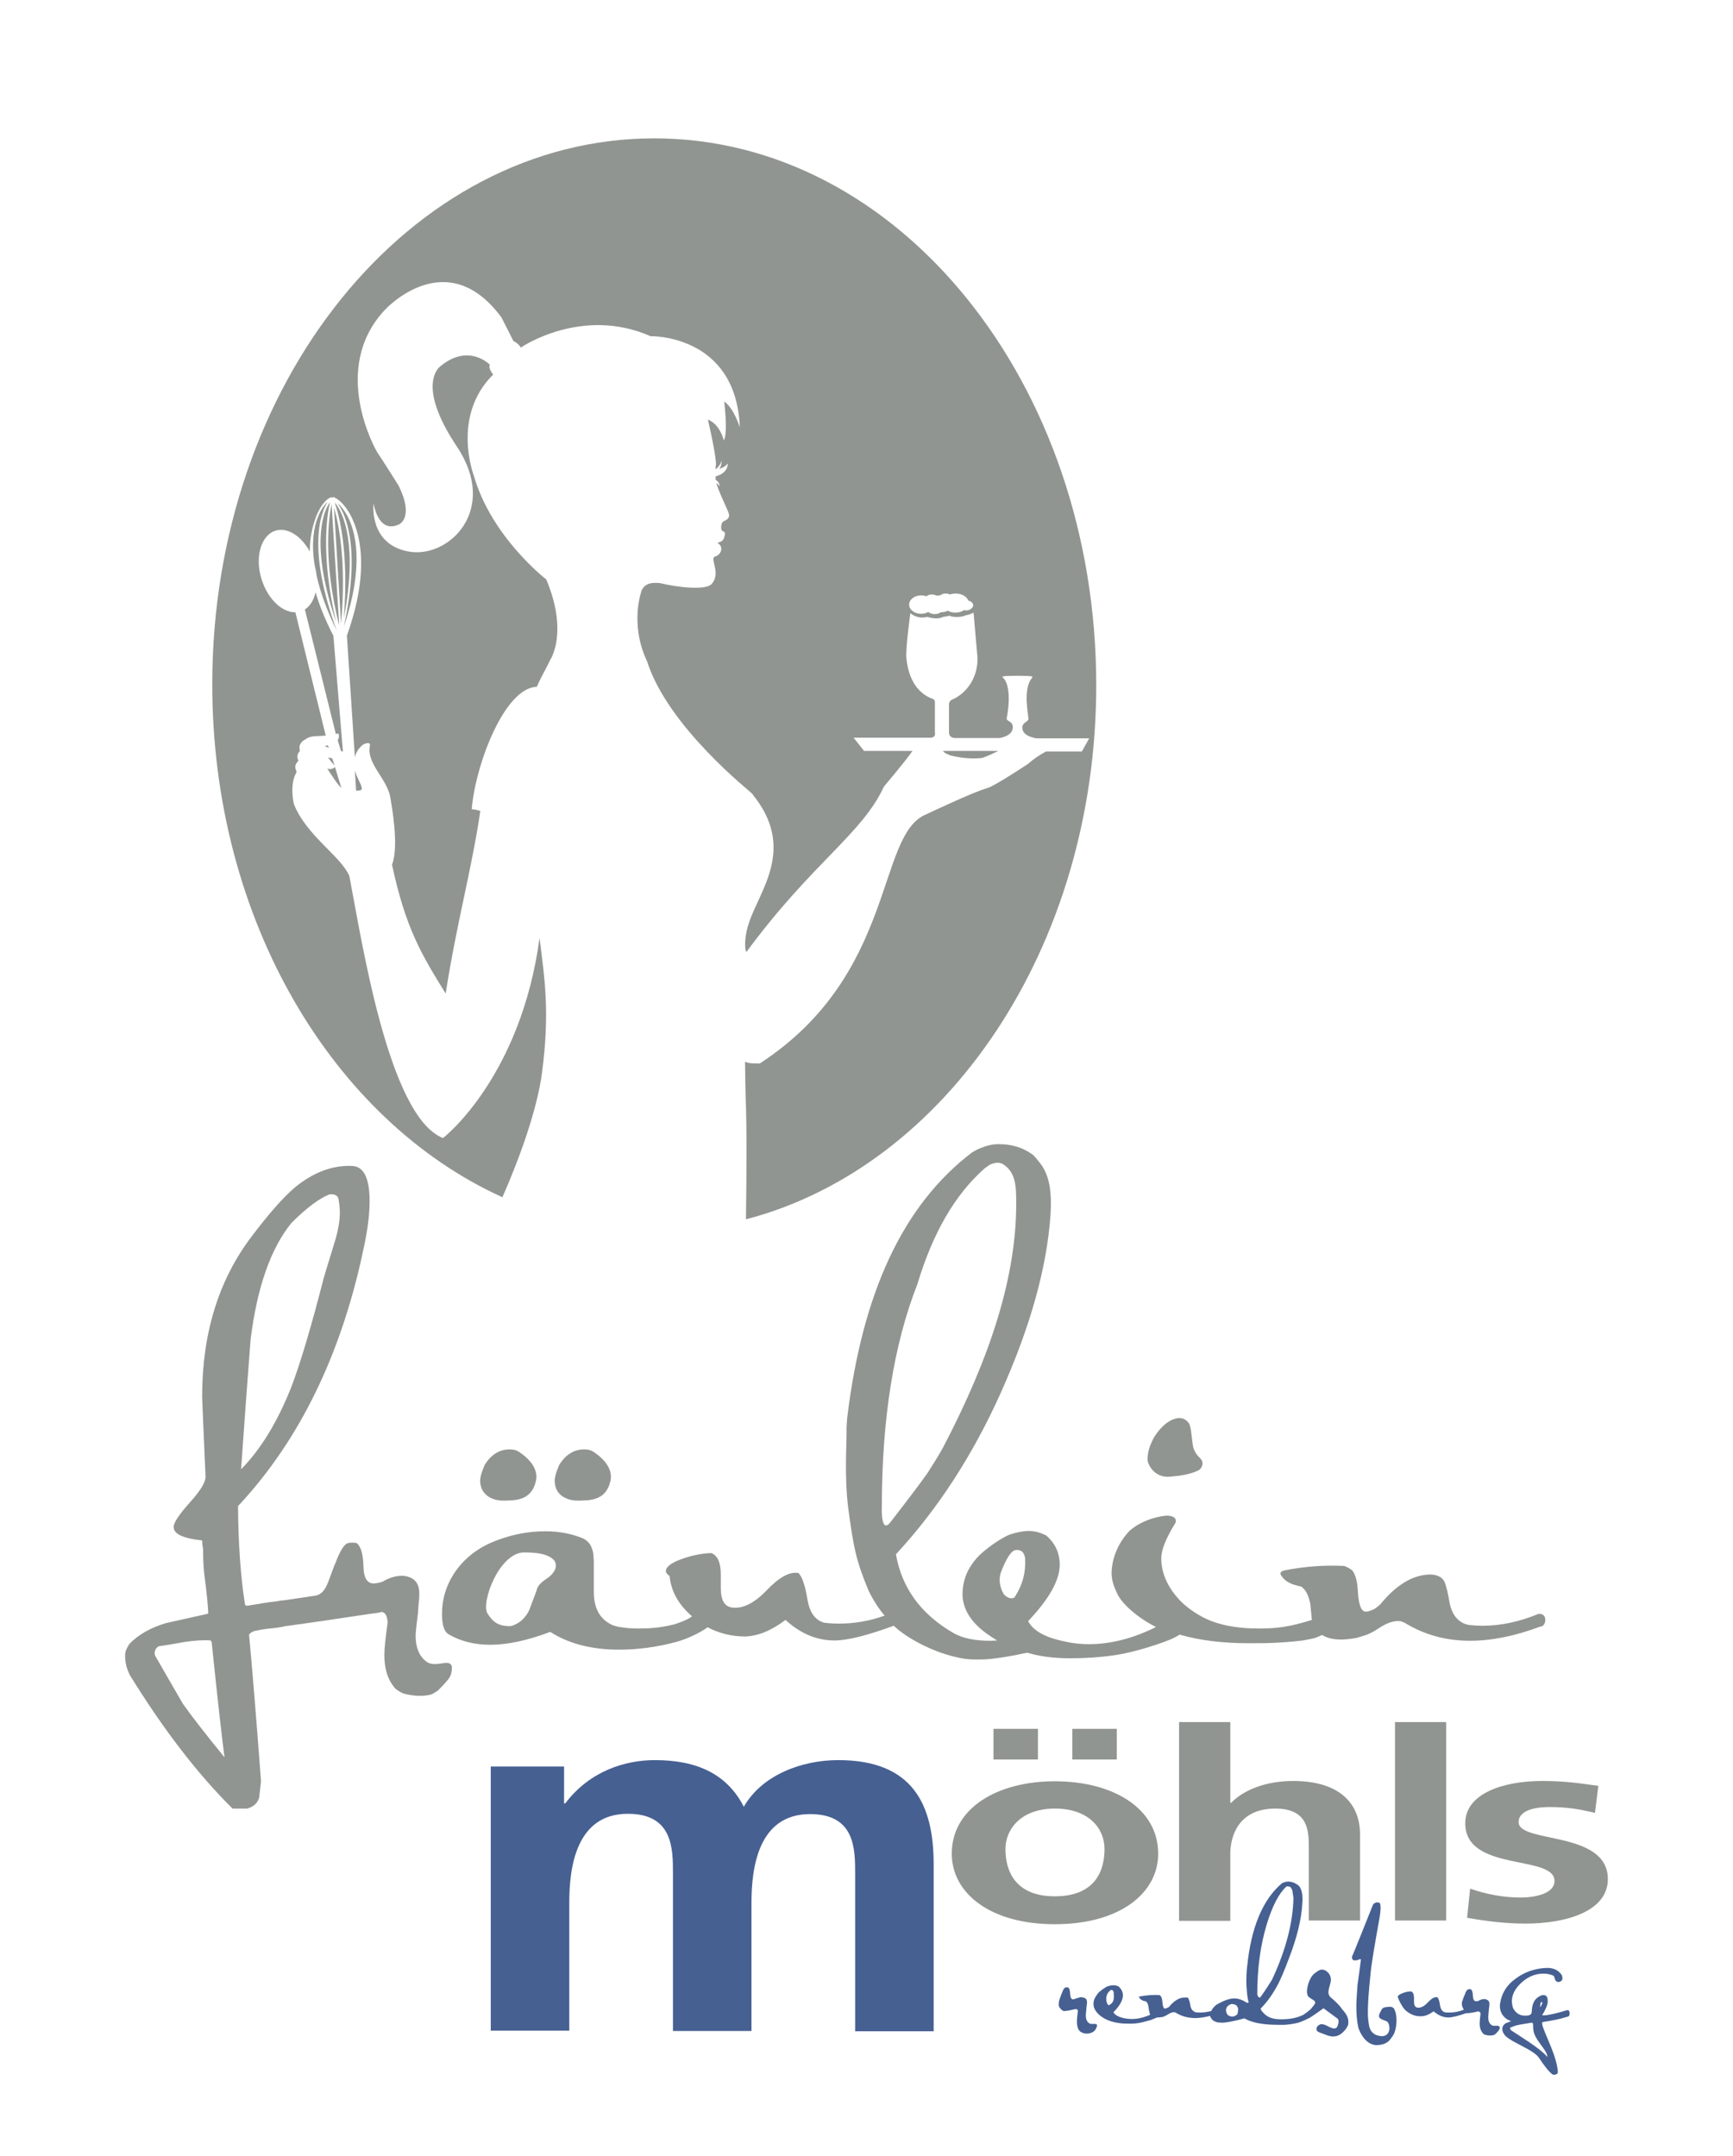 <svg xmlns="http://www.w3.org/2000/svg" xmlns:xlink="http://www.w3.org/1999/xlink" id="Ebene_1" x="0px" y="0px" viewBox="0 0 565 702.8" style="enable-background:new 0 0 565 702.8;" xml:space="preserve"><style type="text/css">	.st0{fill:#466092;}	.st1{fill:#919591;}</style><g>	<path class="st0" d="M357,659.8c-0.1,0-0.3,0-0.5,0c-0.2,0-0.4,0-0.6,0c-0.4,0-0.7-0.1-0.9-0.3c-0.7-0.5-1-1.4-1-2.5  c0-0.3,0.1-1.1,0.2-2.3c0-0.2,0-0.5,0.1-0.9c0-0.4,0.1-0.7,0.1-1c0-0.7-0.2-1.2-0.7-1.4c-0.3-0.2-0.7-0.2-1-0.3  c-0.5-0.2-2.5,0.7-2.8,0.7c-0.6,0-0.9-0.5-1-1.6c0-1.3-0.3-2.1-0.7-2.3c-0.5-0.1-0.8,0-1,0.1c-0.3,0.2-0.7,0.8-1,1.8  c-0.2,0.3-0.4,1-0.8,2.1c-0.1,0.2-0.4,1.8-0.1,2.3c0.4,0.7,1.1,1.4,1.6,1.4c0.8,0,1.9-0.2,3.5-0.6c1.1-0.1,0.9,0.3,1,0.7  c-0.2,1.5-0.3,2.6-0.3,3.2c0,1.6,0.3,3,1.4,3.6s2.4,0.6,3.5,0.1s1.4-1.4,1.5-1.7c0.1-0.3,0.2-0.5,0.2-0.7  C357.6,660,357.4,659.8,357,659.8z"></path>	<path class="st0" d="M434.5,651.7c-0.9-0.6-1.4-1.3-1.4-2.2c0-0.4,0.1-1.1,0.4-2.1s0.4-1.6,0.4-2.1c0-0.6-0.2-1.2-0.5-1.7  c-0.7-1-1.5-1.5-2.5-1.5c-0.3,0-0.7,0-2.3,1.2c-2,1.6-2.5,5.1-2.5,5.8c0,0.6,0.1,1.1,0.3,1.6c0.2,0.3,0.6,0.6,1.4,1.1  c0.7,0.3,1,0.7,1,1.2c-0.2,0.4-0.7,1.1-1.4,1.9c-0.1,0.2-1.9,1.6-2.6,2c-2.5,1.2-5.1,1.4-7.2,1.4c-1.4,0-2.6-0.2-3.6-0.6  c-0.7-0.3-1.5-0.8-2.1-1.5c-0.6-0.6-0.9-1.1-0.9-1.4c2.2-2.2,4-4.8,5.6-7.8c0.9-1.7,2.1-4.5,3.6-8.5c2.6-6.7,4.1-12.7,4.4-18.1  c0.2-2.7-0.2-4.6-1.2-5.7c-1.2-0.9-2.3-1.3-3.4-1.3c-0.7,0-1.3,0.2-2,0.5c-6.3,5.3-10.1,14.4-11.4,27.2c-0.1,0.5-0.4,4.3-0.2,6.7  s0.2,3,0.7,5.1c-0.2,0-0.3,0-0.6,0c-1.4-0.9-2.7-1.4-4.1-1.4c-1.6,0-3.5,0.7-5.9,2.1c-0.8,0.7-1.3,1.3-1.6,2  c-1.2,0.3-2.4,0.5-3.6,0.5c-0.5,0-1,0-1.5-0.1c-0.9-0.3-1.5-1-1.7-2.1c-0.2-1.4-0.5-2.3-0.9-2.7c-0.3,0-0.7,0-1,0  c-1.7,0-3.4,1-5.1,3.1c-0.6,0.3-1,0.5-1.3,0.5c-0.4,0-0.7-0.6-0.8-1.9c-0.1-1.4-0.4-2.2-1-2.5c-1.9-0.1-3.9,0-6.1,0.4  c-0.2,0-0.4,0.1-0.6,0.1c0.2,0.6,0.6,1,1.3,1.3c0.2,0.1,0.5,0.2,0.9,0.2c0.5,0.3,0.8,0.9,0.9,1.7c0.1,0.7,0.4,2.5,0.6,2.7  c-2,0.9-4,1.4-6,1.4c-0.9,0-1.8-0.1-2.7-0.3c-1.7-0.4-2.8-1-3.3-1.9c2.1-2.1,3.1-4,3.1-5.5c0-1.1-0.5-2.1-1.4-2.9  c-0.6-0.3-1.1-0.4-1.7-0.4c-0.5,0-1.1,0.1-1.8,0.3c-0.7,0.2-2.9,1.8-3.3,2.4c-0.5,0.7-0.9,1.3-1.1,1.8s-0.3,1.1-0.3,1.6  c0,1.4,0.8,2.7,2.3,3.9c1.3,1,2.9,1.7,4.7,2.1c1.1,0.2,2.2,0.4,3.5,0.4c1.2,0,2.6,0.1,4.3-0.2c1.2-0.2,4-1,4-1s1.1-0.5,1.7-0.7  c0,0,0.1,0,0.1-0.1c0,0,0.1,0,0.1,0c0.4,0,0.9,0,1.4-0.1c0.5,0,1.2-0.3,2.2-0.9c0.9-0.6,1.6-0.8,2.3-0.7c2,1.3,4.2,1.9,6.6,1.9  c1.5,0,3.1-0.3,4.8-0.7c0.1,0.4,0.4,0.8,0.7,1.2c0.7,0.7,1.7,1,3.2,1s3.9-0.5,7.3-1.4c1.6,0.9,3.6,1.5,6,1.8  c1.3,0.2,3.1,0.3,5.5,0.3c0.3,0,1.4,0,1.6,0c1.4-0.1,2.9-0.3,4.5-0.7c1.1-0.3,3.5-1.5,3.5-1.5c0.7-0.3,4.7-3.2,4.7-3.2l4.6,3.4  c0.2,0.2,0.3,0.5,0.3,0.9c0,0.4-0.1,0.9-0.3,1.4s-0.4,0.7-0.6,0.8c-0.2,0.1-0.4,0.1-0.5,0.1c-0.4,0-1.1-0.2-2-0.7  c-0.9-0.5-1.6-0.7-2-0.7c-0.2,0-0.3,0-0.4,0c-0.3,0.1-0.9,0.3-1.3,1c-0.2,0.6-0.1,1.1,0.3,1.4c0.1,0,0.5,0.2,0.6,0.3  c0.4,0.1,1.1,0.4,1.9,0.7c1,0.4,1.8,0.6,2.4,0.6c1.1,0,2.1-0.3,3-1.1c0.8-0.7,1.4-1.3,2-2.6c0.1-0.4,0.1-0.7,0.1-1.1  c0-1.3-0.7-2.7-2-4C436.9,653.9,435.7,652.8,434.5,651.7z M361.4,653.7c-0.5-0.3-1-1.9-0.6-3.1c0.3-1.1,1.3-1.9,1.5-1.9  c0.4,0,0.7,0.3,0.8,0.8c0,0.7,0.2,2-0.2,2.9S361.4,653.8,361.4,653.7z M402.4,657.3c-0.5,0.2-1.5,0.1-2.1-0.4  c-0.4-0.4-0.6-1.2-0.6-1.5c0-1,0.6-1.7,1.8-2.1c0.6,0,1.5,0.2,1.8,0.7c0.3,0.5,0.5,0.8,0.3,1.8S403.5,656.7,402.4,657.3z   M409.9,650.2c0-8.4,1-16,3.1-22.9c1.8-5.9,3.9-10,6.4-12.3c0.2-0.1,0.6,0,1.2,0.1c0.4,0.4,0.7,0.9,0.8,1.6  c0.1,0.7,0.2,1.4,0.3,2.1c-0.2,8.1-2.5,17-7,26.6c-2,3.2-3.3,5.1-3.9,5.8C410.4,651.3,410.1,650.9,409.9,650.2z"></path>	<path class="st0" d="M453.1,654.2c-0.3,0-0.8,0.1-1.7,0.2c-0.4,0.1-0.8,0.4-1,0.8s-0.5,0.9-0.7,1.4c-0.1,0.2-0.1,0.5-0.1,0.7  c0,0.5,0.4,0.8,1.1,1.1c0.9,0.3,1.5,0.6,1.6,0.7c0.5,0.5,0.7,1.3,0.7,2.4c-0.3,2-1.6,2.3-2.6,2.3c-0.4,0-1.5-0.3-1.8-0.4  c-2.3-1.2-2.2-2.9-2.5-4.7c-0.3-2-0.1-6.6,0.3-10.8c0.4-4,0.6-6.7,0.9-8.1c0.5-3.9,2.3-13.5,2.5-14.8s0.3-2.2,0.3-2.8  c0-0.5,0-0.9-0.1-1.4c-0.1-0.5-0.5-0.7-1.3-0.6c-0.6,0.2-0.9,0.4-1.1,0.8c-1.4,3.5-6.6,16.6-6.8,16.8c-0.1,0.9,0.2,1.3,1,1.3  c0.4,0,0.9-0.1,1.5-0.4c0.2,0,0.4,0,0.4,0.1c-0.5,3.6-0.8,6.3-1.1,8.1c-0.2,3-0.4,5.4-0.4,7.1c0,2.7,0.2,5.1,0.7,7.2  c0.1,0.2,1.6,5,5.5,5.5c0,0,3.2,0.3,4.8-1.8c0.6-0.8,1.2-1.5,1.4-2.2c0.5-1.3,0.7-2.7,0.7-4.1c0-1.6-0.3-2.9-0.9-3.9  C454.1,654.4,453.7,654.2,453.1,654.2z"></path>	<path class="st0" d="M488.2,660.4c-0.1,0-0.3,0-0.5,0c-0.2,0-0.4,0-0.6,0c-0.4,0-0.7-0.1-0.9-0.3c-0.7-0.5-1-1.4-1-2.5  c0-0.3,0.1-1.1,0.2-2.3c0-0.2,0-0.5,0.1-0.9c0-0.4,0.1-0.7,0.1-1c0-0.7-0.2-1.2-0.7-1.4c-0.3-0.2-0.7-0.3-1-0.3  c-0.6,0-1.3,0.2-1.9,0.6c-0.3,0.1-0.6,0.1-0.8,0.1c-0.6,0-0.9-0.5-1-1.6c0-1.3-0.3-2.1-0.7-2.3c-0.5-0.1-0.8,0-1,0.1  c-0.3,0.2-0.7,0.8-1,1.8c-0.2,0.3-0.4,1-0.8,2.1c-0.1,0.2-0.1,0.5-0.1,0.8c0,0.4,0.1,0.8,0.4,1.4c0.1,0.2,0.2,0.4,0.2,0.5  c-1.6,0.6-3.1,0.9-4.7,0.9c-0.5,0-1,0-1.4-0.1c-0.9-0.2-1.4-1-1.6-2.2c-0.2-1.5-0.5-2.3-0.9-2.7c-0.8-0.2-1.9,0.4-3.1,1.7  c-1.2,1.3-2.3,1.8-3.3,1.7c-0.8-0.1-1.2-0.7-1.2-1.9c0-0.2,0-0.4,0-0.7c0-0.3,0-0.5,0-0.6c0-1.1-0.3-1.8-0.9-2.1  c-1,0-1.9,0.2-2.9,0.6c-1,0.4-1.5,0.8-1.5,1.2c0,0.2,1.3,3.4,2.8,4.6c1.5,1.2,3.1,1.8,4.9,1.7c1.2,0,2.6-0.6,4-1.6  c1.5,1.3,3.1,2,4.8,2c1.2,0,3.2-0.5,5.8-1.4c0.1,0,0.2,0,0.3,0c0.8,0,2.1-0.2,3.6-0.6c0.5,0.1,0.7,0.3,0.8,0.7  c-0.2,1.5-0.3,2.6-0.3,3.2c0,1.6,0.5,2.8,1.4,3.6c1.4,0.5,2.5,0.5,3.5,0.1c0.9-0.8,1.4-1.4,1.5-1.7c0.1-0.3,0.2-0.5,0.2-0.7  C488.8,660.6,488.6,660.4,488.2,660.4z"></path>	<path class="st0" d="M511.6,655.6c-0.2-0.2-0.3-0.3-0.6-0.3c-3.7,1.1-6.2,1.7-7.7,1.7c-0.2,0-0.4,0-0.5,0c0-0.1,0.2-0.5,0.6-1.1  c0.8-1.5,1.2-2.6,1.2-3.4c0-0.7,0-2.1-1.4-2.1c-0.4,0-0.8,0.1-1.3,0.4c-1.7,0.9-2.4,2.5-2.5,4.9c0,1.4-1.3,1.4-2.1,1.4  c-0.4,0-0.8,0-1.2-0.1c-0.7-0.2-1.3-0.5-1.9-1.1c-0.6-0.6-1-1.3-1.1-2c-0.1-0.5-0.2-0.9-0.2-1.4c0-1.8,0.7-3.5,2.1-5.1  c2.3-2.6,5.1-4,8.2-4c1.1,0,2.1,0.2,3.1,0.6c0.2,0.1,0.4,0.3,0.5,0.7c0.2,1.1,0.8,1.6,1.6,1.4c1-0.3,1.2-1,0.8-2.2  c-1.2-1.8-3.1-2.6-5.9-2.3c-3.4,0.3-6.4,1.4-9.1,3.4c-3,2.1-4.6,4.8-5.1,8c-0.1,0.3-0.1,0.6-0.1,0.9c0,1.8,0.7,3.2,2.2,4.3  c0.7,0.4,1.1,0.6,1.5,0.7c-0.5,0.2-1.1,0.4-1.6,0.6c-0.5,0.2-0.9,0.6-1.2,1.2c-0.1,0.3-0.1,0.5-0.1,0.8c0,0.8,0.4,1.6,1.1,2.3  c2.5,2.3,9,4.4,10.8,7c1.9,2.9,3.4,4.7,4.5,5.5c0.3,0.1,0.7,0.1,1,0c0.4-0.1,0.7-0.4,0.7-0.8c-0.3-6.2-6.4-16-4.9-16.3  c0.3-0.1,1.4-0.2,3.9-0.7c1.6-0.3,3-0.7,4.3-1.1c0.3-0.1,0.5-0.3,0.5-0.7C511.8,656.1,511.7,655.9,511.6,655.6z M502.7,652.7  c0.1,0,0.1,0.1,0.1,0.3c0,0.3-0.2,0.7-0.7,1.4C502.2,653.1,502.3,652.5,502.7,652.7z M504.5,670.6c-2.3-2.9-10.6-7.8-11.8-8.7  c-0.2-0.2-0.3-0.3-0.3-0.5c-0.2-0.4,0.1-0.5,0.3-0.5c0.8-0.4,1.8-0.7,3-0.9c1.2-0.2,2.4-0.4,3.6-0.6c0.3,0,0.4,0.1,0.5,0.4  c0,1,0.1,1.6,0.1,1.8C500.2,665.1,504.4,668.1,504.5,670.6z"></path></g><path class="st0" d="M273.3,573.8c-12,0-24.9,4.9-30.8,15.2c-5.5-10.7-15.3-15.2-29-15.2c-9.6,0-21.2,3.5-29.2,14.1h-0.4v-12h-23.9 v86.1h25.6v-41.8c0-11.2,2.1-28.9,19.1-28.9c14.7,0,14.7,11.4,14.7,19.4v51.4H245v-41.8c0-11.2,2.1-28.9,19.1-28.9 c14.7,0,14.7,11.4,14.7,19.4v51.4h25.6v-54.4C304.4,588.3,297.6,573.8,273.3,573.8"></path><path class="st1" d="M349.6,563.6h14.5v10h-14.5V563.6z M343.9,618.2c12.8,0,16.2-7.9,16.2-15.4c0-6.8-5.2-13.2-16.2-13.2 c-10.9,0-16.1,6.6-16.1,13.2C327.8,610.2,331.2,618.2,343.9,618.2 M338.4,573.6h-14.5v-10h14.5V573.6z M343.9,580.7 c19.1,0,33.7,8.9,33.7,23.6c0,12.8-12.4,23-33.7,23c-21.2,0-33.6-10.2-33.6-23C310.3,589.6,324.9,580.7,343.9,580.7"></path><path class="st1" d="M384.4,561.4h16.7v26.3h0.3c4.2-4.3,11.5-7.1,20.2-7.1c15.2,0,21.8,7.4,21.8,17.4v28.1h-16.7v-23.7 c0-5.4-0.1-12.8-10.9-12.8c-12.1,0-14.7,9.1-14.7,14.8v21.8h-16.7V561.4z"></path><rect x="454.8" y="561.4" class="st1" width="16.7" height="64.7"></rect><path class="st1" d="M520,591c-5.1-1.2-8.9-1.9-15-1.9c-4.5,0-9.9,1.1-9.9,4.9c0,7.1,29.1,2.6,29.1,18.6c0,10.4-13.4,14.5-26.9,14.5 c-6.4,0-12.9-0.8-19-1.9l1-9.5c5.2,1.8,10.7,2.9,16.5,2.9c4.2,0,11-1.1,11-5.4c0-8.7-29.1-2.8-29.1-18.8c0-9.6,12.1-13.8,25.2-13.8 c7.9,0,13,0.9,18.2,1.6L520,591z"></path><g>	<path class="st1" d="M163.7,489.2c4.2,0,9.5,0.1,11-6.3c0.9-3.7-1.7-7-5.2-9.4c-1-0.7-2-1-3.3-1c-3.4,0-6.1,1.7-8.2,5.1  c-1,2.4-1.7,4.4-1.4,6C157.2,488.3,161.9,489.2,163.7,489.2z"></path>	<path class="st1" d="M188,489.2c4.2,0,9.5,0.1,11-6.3c0.9-3.7-1.7-7-5.2-9.4c-1-0.7-2-1-3.3-1c-3.4,0-6.1,1.7-8.2,5.1  c-1,2.4-1.7,4.4-1.4,6C181.4,488.3,186.2,489.2,188,489.2z"></path>	<path class="st1" d="M503.7,527.3c-0.3-0.9-1.3-1.4-2.3-1.1c-6.1,2.5-12.1,3.8-18.1,3.8c-1.3,0-2.6-0.1-3.9-0.2  c-0.4,0-1.6-0.3-1.8-0.4c-2.7-1.1-4.3-3.4-5-6.9c-0.5-3-1-5.3-1.7-6.9c-1-2-3.4-2.3-4.5-2.3c-5.6,0-11,3.2-16.3,9.6  c-0.2,0.3-1.5,1.3-1.8,1.5c-1.3,0.7-2.3,1-3,1c-1.5,0-2.3-2.1-2.6-6.4c-0.1-2.9-0.6-5.1-1.5-6.6c-0.5-0.9-2.7-1.9-3.1-1.9  c-6-0.3-12.4,0.1-19.1,1.4c-2,0.4-1.6,1.3-1.3,1.7c0.8,1.3,1.9,2.1,3.5,2.8c1.5,0.5,2.3,0.7,3,0.8c1.6,1.1,2.5,3.1,3,5.8  c0.2,1.7,0.3,3.4,0.5,5.1c-7.1,2.2-11.1,2.8-17.2,2.8c-2.6,0-9.1-0.1-14.9-2.2c-5.2-1.8-9.7-5.5-11.4-7.5  c-3.7-4.1-5.6-8.6-5.6-13.2c0-2.7,1.5-6.5,4.6-11.5c0.2-0.4,0.7-2.3-2.7-2.4c-1.3,0-7.7,0.9-12.3,5c-5.7,6.1-5.8,12.6-5.8,13.8  c0,1.8,0.5,3.8,1.6,6.1c1.9,4.8,9.4,9.8,12.9,11.4c-7.4,3.7-14.7,5.6-21.9,5.6c-3.1,0-6.1-0.4-8.9-1.1c-5.8-1.3-9.4-3.5-10.9-6.4  c6.8-7.2,10.3-13.3,10.3-18.4c0-3.8-1.5-7.1-4.5-9.6c-1.9-0.9-3.7-1.4-5.6-1.4c-1.8,0-3.8,0.4-6,1.1c-2.2,0.7-8.5,4.8-11.1,7.9  c-1.9,2.2-3,4.3-3.6,6.1c-0.6,1.8-0.9,3.6-0.9,5.4c0,4.8,2.6,9.1,7.8,12.9c1.1,0.8,2.3,1.6,3.5,2.3c-0.8,0-1.5,0.1-2.2,0.1  c-5,0-9-0.8-12-2.5c-10.6-6.1-16.9-14.7-18.8-25.7c13.7-14.8,25.1-32.4,34.2-52.7c9.6-21.4,15-40.7,16.2-58  c0.5-7.9-0.5-13.1-3.4-16.8c-0.3-0.3-1.6-2.1-2.2-2.6c-3.7-2.8-7.5-3.6-11.4-3.6c-2.2,0-4.2,0.6-6.1,1.4c-0.4,0.1-2.2,1.1-2.5,1.3  c-22.6,17.2-35.8,45.9-40.7,86.6c0,0.6-0.3,2.9-0.2,4.7c0,4.6-0.7,14.5,0.5,24.3c1.8,13.6,2.7,17.7,6.7,27.3  c1.4,2.9,3.1,5.6,5.2,8.1c-5,1.8-10,2.6-14.9,2.6c-1.7,0-3.3-0.1-4.8-0.3c-2.9-0.8-4.7-3.3-5.4-7.3c-0.8-4.9-1.8-7.8-3-8.9  c-2.8-0.5-6.2,1.3-10.2,5.5c-4,4.2-7.7,6.1-11.1,5.8c-2.7-0.2-4-2.3-4-6.4c0-0.5,0-1.3,0-2.3c0-1,0-1.7,0-2.1c0-3.8-1-6.2-3.1-7  c-3.2,0.1-6.5,0.8-9.8,2c-3.3,1.2-5,2.5-5,3.9c0,0.5,0.4,1,1.2,1.6c0.5,5,2.9,9.3,7.3,13.1c-1.2,1.2-5.6,2.6-5.6,2.6  c-5.1,1.3-8.8,1.4-12.1,1.4c-2.2,0-4.3-0.2-6.5-0.6c-0.3-0.1-1.6-0.4-1.9-0.6c-4-1.9-5.9-5.5-5.9-10.8c0-1,0-2.6,0-4.6  c0-2,0-3.6,0-4.6c0-0.8,0-1.5-0.1-2.2c0-0.4-0.1-0.8-0.1-1.2c0,0-0.3-1.7-1.1-2.9s-2.2-1.9-2.3-1.9c-3.6-1.5-7.7-2.3-12.2-2.3  c-5.4,0-10.8,1-16.2,3.1c-6,2.3-10.6,6-13.8,11c-2.5,4-3.7,8.3-3.7,12.8c0,3.6,0.7,5.9,2.2,6.7c3.9,2.3,8.5,3.4,13.5,3.4  c5.7,0,12.2-1.4,19.6-4.2c5.9,3.8,13.4,5.8,22.4,5.8c6,0,12.1-0.8,18.2-2.4c4.1-1,8.9-3.5,10.7-4.9c3.8,2,7.9,3,12.2,3  c4.1-0.1,8.6-1.9,13.2-5.4c4.9,4.5,10.2,6.7,16,6.7c4.1,0,10.6-1.6,19.3-4.8c0,0,0.1,0.1,0.1,0.1c3.6,3.5,11.7,8.1,19.7,10  c4,1,5.7,0.9,8.7,0.9c3.5,0,9.9-1.1,15-2.2c0.7,0.2,1.5,0.4,2.3,0.6c3.5,0.8,7.4,1.2,11.5,1.2c3.2,0,10.6-0.1,17.6-1.5  c7.7-1.6,14.9-4.4,15.9-4.9c1-0.5,1.8-0.9,2.4-1.3c6.6,1.9,14.1,2.8,22.4,2.8c5.8,0,10,0,17.8-0.9c2.9-0.6,3.5-0.5,5.8-1.6  c0.1-0.1,0.3-0.1,0.4-0.2c1.6,1,3.7,1.5,6.3,1.5c1.3,0,3-0.2,4.8-0.5c2.7-0.8,4.1-1,7.3-3.1c2.6-1.8,5-2.6,7.1-2.4  c0.2,0,1.1,0.4,1.4,0.5c6.5,4,13.6,5.9,21.4,5.9c6.9,0,14.5-1.5,22.8-4.6C503.4,530.3,504.1,528.7,503.7,527.3z M181.2,510.9  c-0.1,0.4-0.2,0.7-0.4,1.1c-0.5,0.9-1.3,1.8-2.5,2.6c-2,1.3-3.1,2.5-3.3,3.7c-0.8,2.3-1.7,4.5-2.5,6.7c-1.2,2.4-2.8,3.9-5,4.8  c-0.6,0.3-1.4,0.4-2,0.3c-3.5-0.2-4.9-1.6-6.5-4c-2.4-3.5,3.9-20.5,12.3-20c4.4,0,7.5,0.7,9.2,2.4c0.4,0.4,0.6,0.9,0.7,1.5  C181.2,510.2,181.2,510.7,181.2,510.9z M287.5,491.5c0-28.7,3.8-53,11.6-72.9c5-16.6,12.2-29.1,21.8-37.6c0.3-0.2,1.3-1,1.8-1.3  c1.1-0.5,3-1.1,4.4-0.1c3.9,2.5,4.2,6.8,4.2,12c0.2,24.8-8.7,51.3-23.8,80.2c-0.8,1.6-4.3,7.2-5.1,8.4  c-5.2,7.3-11.9,15.7-11.9,15.8C287.1,500.6,287.5,491.5,287.5,491.5z M326.4,512.4c2.9-7.5,4.6-7.1,5.2-7.1c1.5,0,2.3,0.9,2.6,2.6  c0.3,4.6-0.8,8.8-3.4,12.8c-1.1,0.9-2.9-0.1-3.6-1.1C326.3,518.1,325.3,515.2,326.4,512.4z"></path>	<path class="st1" d="M145.5,542.1c-0.3,0-0.9,0.1-1.7,0.2c-0.8,0.1-1.5,0.2-1.9,0.2c-1.3,0-2.3-0.3-3-0.9c-2.3-1.8-3.4-4.6-3.4-8.4  c0-1,0.3-3.6,0.8-7.6c0-0.6,0.1-1.6,0.2-3c0.2-1.4,0.2-2.5,0.2-3.2c0-2.3-0.8-3.9-2.3-4.8c-1-0.6-2.2-0.9-3.4-0.9  c-2.1,0-4.2,0.7-6.4,2c-1.1,0.3-2.1,0.5-2.8,0.5c-2.1,0-3.2-1.8-3.3-5.4c-0.1-4.3-0.9-6.8-2.3-7.8c-1.6-0.2-2.6-0.1-3.3,0.3  c-1,0.7-2.2,2.7-3.4,5.9c-0.5,1-1.3,3.4-2.6,6.8c-1.3,3.3-2.9,4-4.2,4.2c-3.4,0.5-7.2,1.1-10.1,1.5c-0.6,0-1.3,0.1-2.2,0.3  c-1.5,0.2-2.5,0.3-2.5,0.3s-3.9,0.6-7.4,1.2c-0.2-0.1-0.4-0.1-0.6-0.3c-1.5-9.4-2.2-20.2-2.3-32.2c20.2-21.6,34-50,41.2-85.2  c1.1-5.3,1.7-10,1.7-14.2c0-7.5-1.9-11.3-5.6-11.5c-6.5-0.3-12.9,2.1-19,7.2c-3.6,3.1-8.2,8.3-13.8,15.7  c-10.8,14.2-16.2,31.6-16.2,52.3c0,1,0.4,9.7,1.1,26c0.1,1.8-1.6,4.6-5.1,8.5c-3.5,3.9-5.3,6.6-5.3,8c0,2.3,3.1,3.7,9.3,4.4  c0,0.9,0.1,1.8,0.3,2.6c0,3.9,0.2,7.3,0.6,10c0.5,3.8,0.9,7.5,1.1,11l-0.2,0.3c-4.5,1-9,2-13.5,3c-5,1.5-9,3.7-12,6.8  c-0.7,1.1-1.4,2.3-1.4,3.6c0.1-0.2-0.5,2.6,1.6,6.7c10.8,17.5,21.9,32,33.4,43.4h4.8c2.1-0.6,3.4-1.8,3.9-3.6  c0.2-1.8,0.4-3.5,0.6-5.3c-1.6-21.3-2.9-37.2-3.9-47.8c0.3-0.5,0.9-0.9,1.8-1.2c1.3-0.3,2.6-0.5,4-0.7c1.3-0.1,3.1-0.3,5.5-0.7  l0-0.1c8.4-1.1,20.9-3,27.6-4c1.1-0.2,3.1-0.3,4.3-0.7c1.6,0.2,1.8,1.9,2,3.3c-0.7,5-1.1,8.6-1.1,10.7c0,4.7,1.2,8.3,3.6,11  c0.4,0.4,2.2,1.5,2.7,1.6c3.4,0.9,6.4,1,9,0.3c0.4-0.1,1.9-1.1,2.2-1.3c2.3-2.3,3.7-3.9,4-4.7c0.4-0.9,0.5-1.7,0.5-2.3  C147.5,542.7,146.8,542.1,145.5,542.1z M81.7,436.7c2.1-16.9,6.5-29.6,13.3-38c4.8-4.8,8.9-7.9,12.3-9.3c1.6-0.2,2.6,0.2,3,1.2  c0.3,1.6,0.5,3.1,0.5,4.7c0,2.8-0.6,6.2-1.9,10.3c-2.2,7.1-3.3,10.8-3.4,11.2c-4.1,16-7.6,27.7-10.5,35.3  c-4.5,11.4-10,20.4-16.4,26.9C79.6,464.9,80.6,450.8,81.7,436.7z M59.6,555.4l-9-15.6c-0.4-1.2-0.1-2.3,1.1-3.1  c2.8-0.4,5.6-0.9,8.4-1.4c3.3-0.5,6.2-0.7,8.6-0.5l0.3,0.5c2,19.3,3.4,31.8,4.2,37.6C67,565.3,62.5,559.5,59.6,555.4z"></path>	<path class="st1" d="M381.5,481.4c3.6-0.3,6.7-0.8,9.3-2.1c0.5-0.2,2.3-2.2,0.4-4c-1.4-1.3-1.8-2.5-2-2.9c-0.3-0.8-0.5-2.5-0.8-5.2  c-0.1-1-0.3-1.8-0.5-2.6c-0.3-1-1.9-2.8-4.4-2.2c-2.6,0.6-4.9,2.6-7.1,5.9c-0.3,0.4-1.4,2.8-1.6,3.5c-0.5,1.5-0.7,2.8-0.7,4  C374.2,477.6,376.5,481.9,381.5,481.4z"></path></g><g></g><g></g><g>	<path class="st1" d="M108.3,247.2c-0.4-0.1-0.9-0.1-1.4-0.3c0.6,0.8,1.3,1.7,2.2,2.7L108.3,247.2z"></path>	<path class="st1" d="M109.1,163.8c1.4,3.9,4.7,15.9,3,37.7C116.6,178.3,112.2,167.3,109.1,163.8z"></path>	<path class="st1" d="M111.3,256.9l-2.1-6.9c-0.3,0.4-1.2,1-2.3,0.6c-0.1,0-0.2-0.1-0.2-0.1c0.7,1.2,1.6,2.5,2.5,3.8  C110,255.5,110.7,256.3,111.3,256.9z"></path>	<path class="st1" d="M213.3,45.1c-79.6,0-144.1,79.7-144.1,178c0,76.8,39.4,142.2,94.6,167.2c5.6-12.7,11.3-28.5,12.9-40.5  c2.6-19.7,0.9-30.7-0.8-44c-6,44.5-30.3,64.4-31.5,65.2c-17.9-7.1-26.6-65.4-30.5-85.4c-2.8-6.6-13.9-13-18.1-23.5  c0,0-1.5-6.3,0.8-10.2c0-0.1,0-0.2,0.1-0.4c-0.6-1.2-0.7-2.2,0.6-3.5c-0.5-1.1-0.6-2,0.5-3.2c-0.5-1.6,0.1-2.8,1.6-3.7l0,0.1  c0.1-0.1,0.1-0.1,0.2-0.2c1.8-1.3,3.6-0.9,6.6-1.2l-9.9-40.2c-4.3,0.1-9-4.3-11-10.7c-2.3-7.3-0.2-14.4,4.5-15.9  c3.9-1.2,8.4,1.7,11.2,6.8c0-5.3,1.2-9.1,2.1-11.5c1.4-3.6,3.4-5.7,4.8-6.2l0.1,0.2c0.1-0.1,0.1-0.1,0.2-0.2l0.2,0.2l0.1-0.2l0-0.1  c1.4,0.3,3.7,2.2,5.6,5.6c2.8,5.1,7,17.2-1,39.6c0,0,0,0.1,0,0.1l2.6,39.6c0.3-1.4,1-2.8,2.6-4.1c0.2-0.2,2.6-1.3,2.3,0.3  c-1.2,6,5.7,10.7,6.7,17.1c0.3,2,2.9,15.6,0.5,21.7c4.5,20.9,9.7,29.4,17.5,42c3.7-23.6,8.5-40.5,11.3-59.5  c-1.2-0.5-2.8-0.6-2.8-0.6c1.2-14.6,10.7-39.6,21.2-39.9c0.9-2,1.9-4,3.1-6.2c0.5-0.9,0.9-1.8,1.3-2.6c0,0,6-8.8-1.3-26.2  c0,0-17.9-13.8-23.6-33.8c0,0-7.5-19.4,6.3-33c0,0-1.7-1.9-1.1-3.2c0,0-6.8-7.1-16,0.4c0,0-8.6,5.5,5.2,26.2  c13.9,20.7-2.6,36.7-15.7,34.3c-13.1-2.4-11.4-15.7-11.4-15.7s1.4,10,8.2,6.9c0,0,5.2-2,0-12.6c0,0-4.8-7.7-7.1-11.1  c0,0-15.7-26.8,2.6-46.3c0,0,20-21.9,38,2.5l3.9,7.7c0,0,1.4,0.5,2.4,2.1c0,0,19.8-13.6,42.3-3.7c0,0,27.9-0.7,29.1,29.7  c0,0-2-6.4-5.1-8.4c0,0,1.3,10-0.1,12.7c0,0-1.2-5.3-5.2-6.8c2.5,10.9,2.7,14.3,2.6,14.7c-0.1,0.5-0.1,1-0.1,1.4v0.1  c0.8-0.6,1.6-1.5,1.9-2.8c0.1,1.1-0.2,2-0.7,2.7c0.5-0.3,1.6-0.4,2.8-1.8c-0.1,0.4,0.1,3.1-4,4.2l0,0.4l0,0.3c0,0.2,0,0.3,0.1,0.5  c0.7,0.4,1.2,1,1.2,2.1c-0.2-0.5-0.7-0.9-1.1-1.1c2.1,6,4.4,9.6,4.2,10.7c-0.4,1.9-2.2,1.1-2.5,2.9c-0.5,3.1,1.5,1.4,1.1,3.3  c-0.4,2.1-1.1,2.1-2.4,2.6c2.3,1.3,1.1,3.9-0.7,4.4c-2.1,0.6,2.1,5.3-1.2,9c-1.9,2.1-11,1.1-16.8-0.3c-2.9-0.3-4.7,0.1-5.9,2.1  c0,0-4.3,10.8,1.7,23.5c6.8,21.3,33.7,42.4,34.3,43.1l0.1,0.1c0,0,0,0-0.1,0c14.4,17.6,2.3,31.4-1.1,41.9c-1.6,4.4-1.5,9.3-0.8,9.5  c21.5-29.2,37.6-38.3,44.8-53.9c0,0,6.8-8,9.3-11.6h-15.8l-3.4-4.3h25.2c1.8-0.2,1.3-1.7,1.3-1.7V229c0-0.7-0.2-1-0.8-1.2  c-7-2.6-8.2-10.2-8.5-13.3c-0.3-3.1,1.3-14.6,1.3-14.6s2.3,2.1,5.5,1.2c2.5,0.8,4.3,0.5,5.2,0c0.6-0.1,1-0.1,2.1-0.4  c0.8,0.6,3.9,0.6,5.2-0.1c1.5-0.2,2.6-0.9,2.6-0.9l1.3,14.9c0,9.2-6.7,12.8-7.9,13.3c-1.3,0.4-1.4,1.5-1.4,1.5v9.4  c0,1.4,1.1,1.7,1.7,1.8h14.8c0,0,0,0,0,0c0,0,4.3-0.6,4.3-3.5c0-2.1-2-1.8-2-2.9c0,0,2.1-9.8-1.1-13.2c0,0-0.3-0.2-0.3-0.3  c0-0.1-0.3-0.4,4.9-0.4c5.3,0,4.9,0.3,4.9,0.4s-0.2,0.4-0.2,0.4c-3,3.5-1.1,12.1-1.1,13.2c0,1.1-2,1.1-2,2.9c0,2.9,4.1,3.3,4.4,3.5  c0,0,0,0,0,0h12.6h4.8l-2.4,4.3H341c-2.1,1.1-4.1,2.5-5.8,4c0,0-11.1,7.4-13.3,7.9c-0.1,0-0.3,0.1-0.4,0.1l0.2,0  c-3.5,0.8-19.6,8.4-19.8,8.5c-16.3,6.7-9.5,52.1-54.2,81.2c-0.7,0-3.8,0.1-4.8-0.6c0,3.6,0.1,7.5,0.2,11.8  c0.4,9.7,0.3,23.3,0.1,39.6c65.2-17,114.2-88.5,114.2-174.1C357.4,124.8,292.9,45.1,213.3,45.1z M315,199c-0.3,0-0.5,0-0.7-0.1  c-0.7,0.5-1.7,0.8-2.8,0.8c-1,0-1.8-0.2-2.5-0.6c-0.6,0.3-1.4,0.5-2.3,0.5c0,0,0,0,0,0c-0.5,0.4-1.2,0.6-2,0.6  c-0.8,0-1.6-0.3-2.1-0.7c-0.6,0.4-1.4,0.6-2.3,0.6c-2.1,0-3.9-1.3-3.9-3c0-1.6,1.7-3,3.9-3c0.6,0,1.2,0.1,1.7,0.3  c0.5-0.4,1.1-0.6,1.8-0.6c0.6,0,1.2,0.2,1.6,0.4c0.3-0.1,0.7-0.1,1.1-0.1c0.5-0.4,1.1-0.6,1.8-0.6c0.5,0,1,0.1,1.4,0.3  c0.6-0.2,1.2-0.3,1.9-0.3c2,0,3.6,1,4.1,2.3c0.9,0.2,1.6,0.8,1.6,1.6C317.2,198.2,316.2,199,315,199z"></path>	<path class="st1" d="M116.1,257.8c0.3,0,0.7-0.1,1.1-0.1c2-0.2-0.5-3-1.5-6.5L116.1,257.8z"></path>	<path class="st1" d="M307.4,244.8c0.4,0.6,1.4,1.1,2.6,1.5c4,1,7.3,1.1,10.2,0.8c2.1-0.7,3.8-1.6,5.3-2.3L307.4,244.8  C307.4,244.8,307.4,244.8,307.4,244.8z"></path>	<path class="st1" d="M105.9,243.2c0.4,0.2,0.8,0.4,1.3,0.6l-0.3-0.8C106.6,243,106.3,243.1,105.9,243.2z"></path>	<path class="st1" d="M109.6,202.8c-5.1-21.5-3-35-2-39.1C104.8,167.4,101.5,179.2,109.6,202.8z"></path>	<path class="st1" d="M108.7,207.3c-2.7-5.3-4.6-10-5.8-14.2c-0.6,2.5-1.8,4.5-3.5,5.6l10.1,40.6c0.3-0.1,0.5-0.1,0.7-0.2  c0.2-0.1,0.6,1.2-0.1,2.2l1.1,3.6c0.2,0,0.4,0.1,0.6,0.1L108.7,207.3z"></path>	<path class="st1" d="M113.2,168.1c-1.1-2-2.2-3.3-3.2-4.1c1.3,1.7,2.8,4.7,3.7,9.2c1.7,8.1,1.1,18.6-1.6,31.1  C119,183.9,115.8,172.9,113.2,168.1z"></path>	<path class="st1" d="M103.6,168.7c-1.2,3-2.2,8.1-1,15.7c0.3,1.1,0.5,2.1,0.6,3.1c1.1,5.1,3.1,11,6.6,18.1  c-4.6-12.6-6.6-23.3-5.9-31.8c0.4-5.2,1.8-8.4,2.9-10.2C105.8,164.5,104.6,166.1,103.6,168.7z"></path>	<path class="st1" d="M108.9,165.5l2.3,37.8C113,182.7,110.4,170.6,108.9,165.5z"></path>	<path class="st1" d="M110.6,204l-2.5-39.7C107.2,168.8,105.2,182.5,110.6,204z"></path></g></svg>
